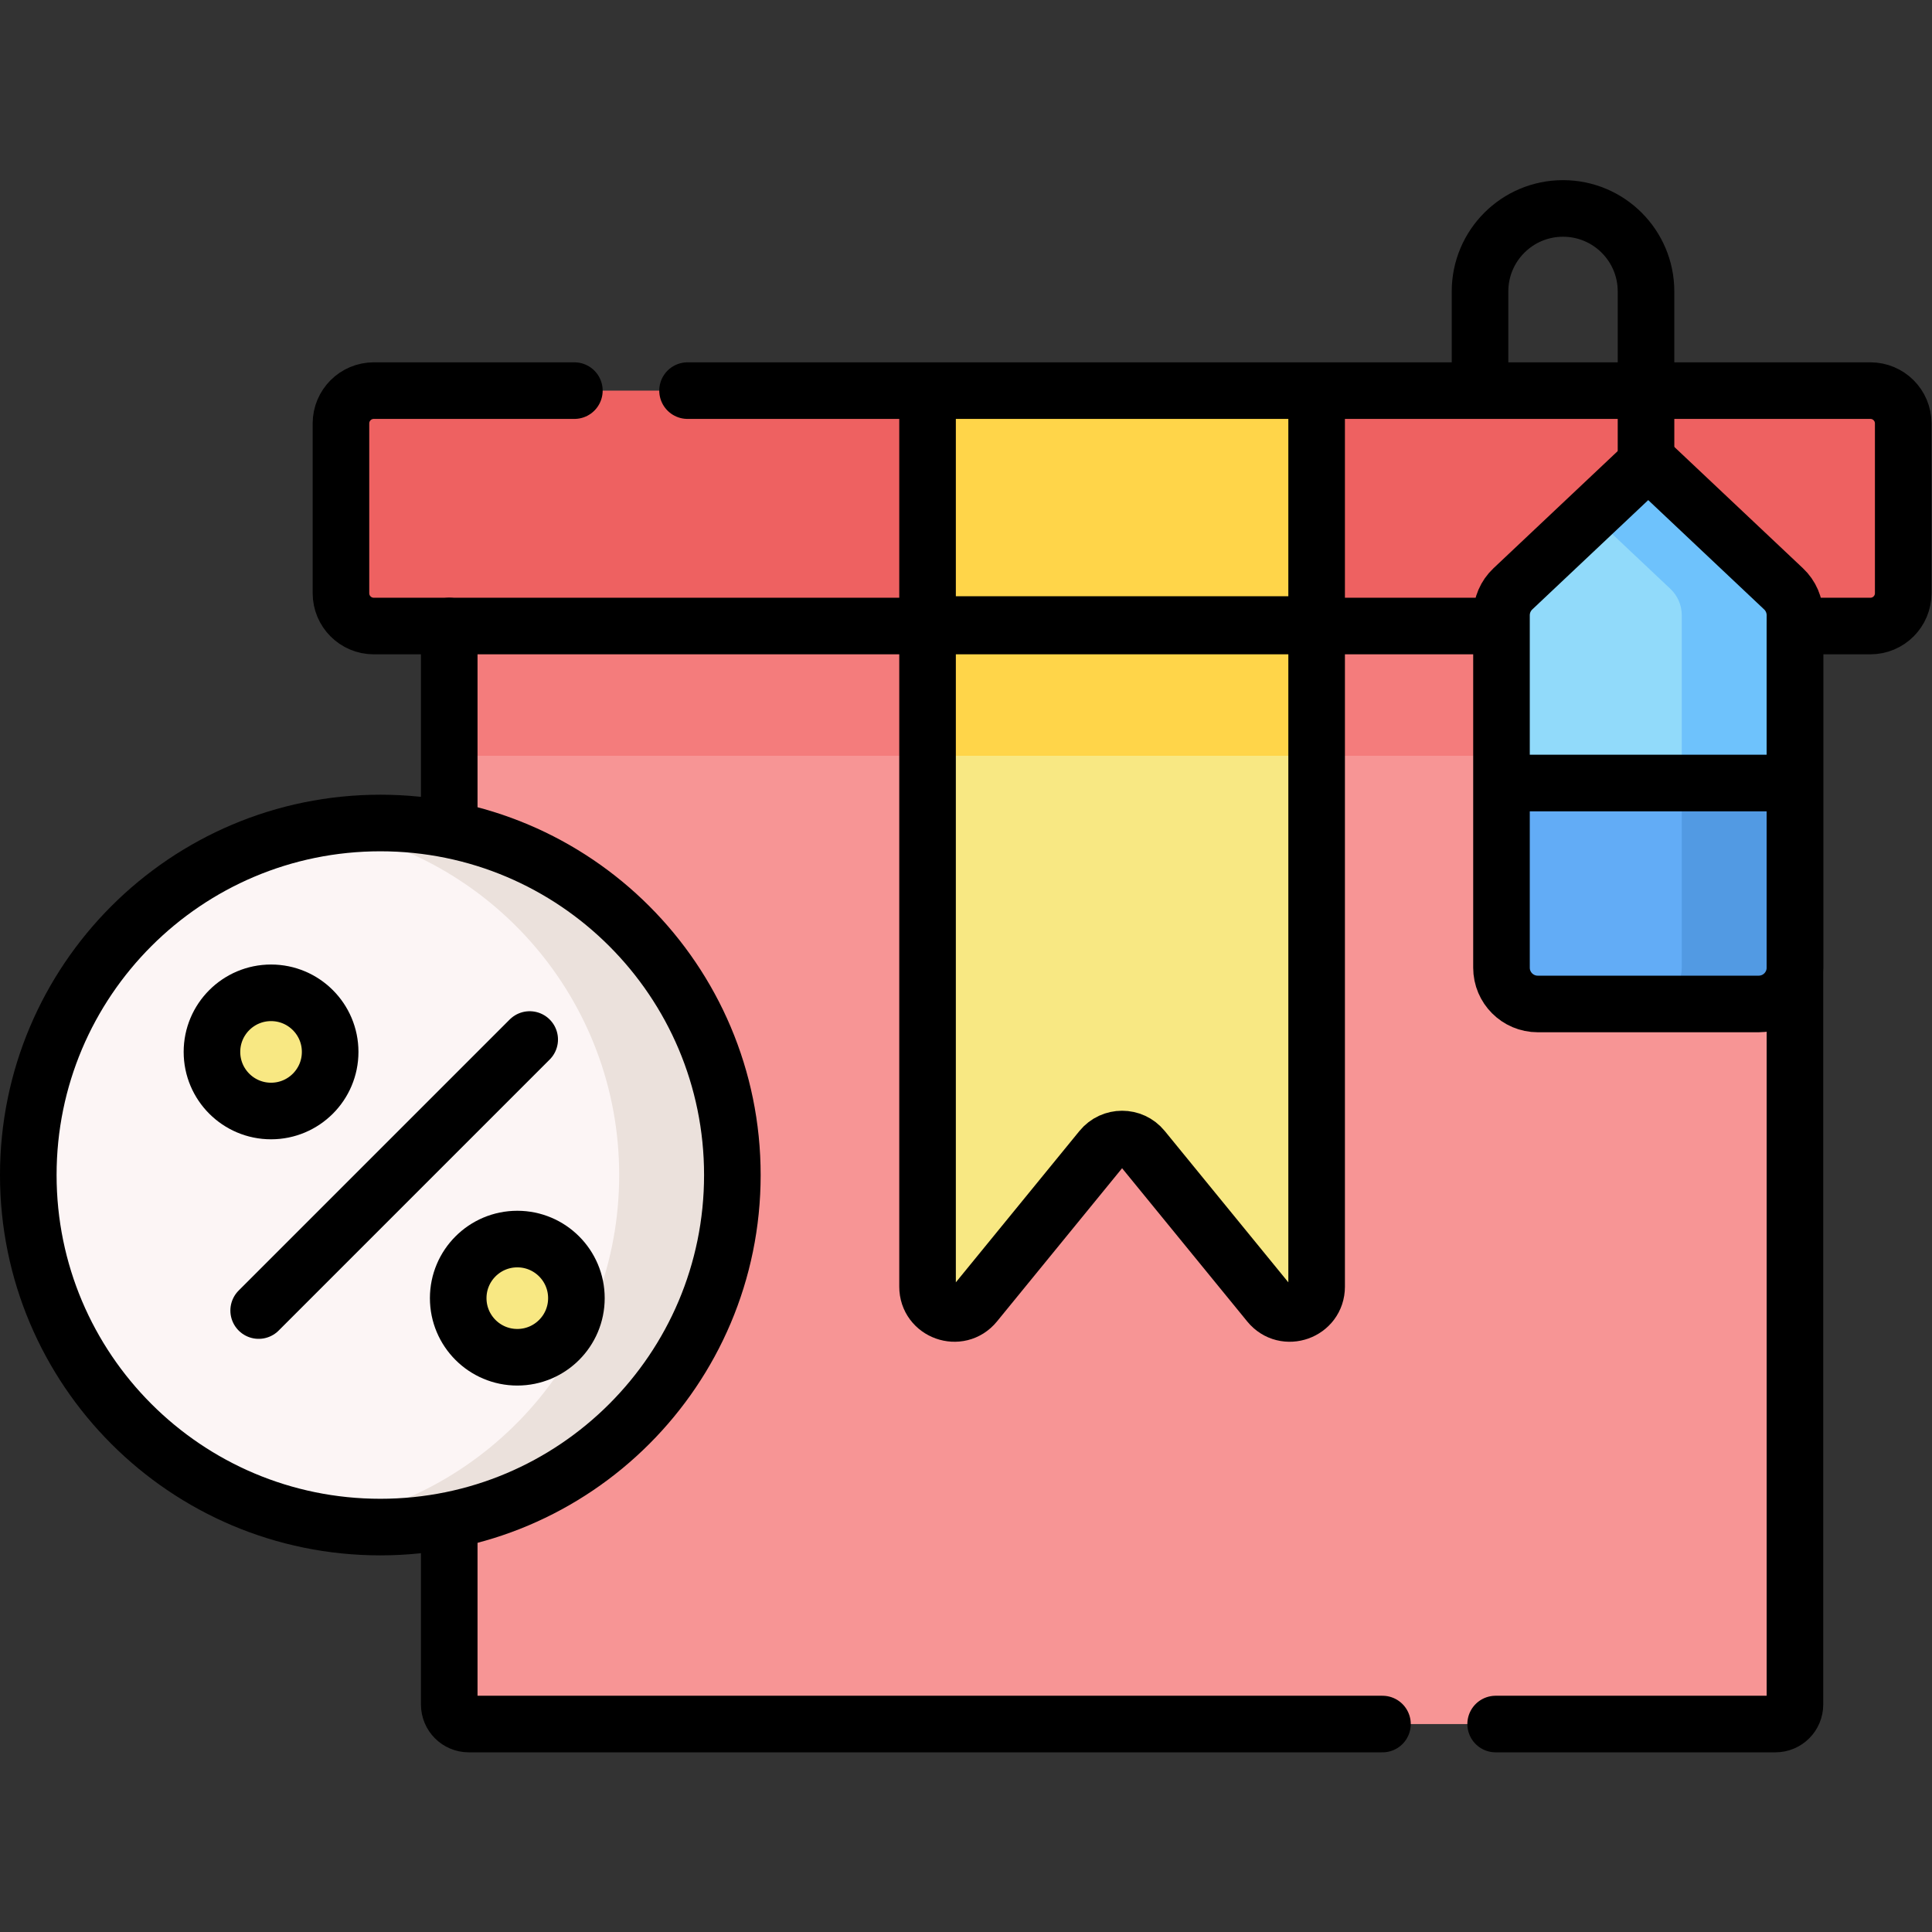 <?xml version="1.0" encoding="UTF-8" standalone="no"?> <!-- Created with Inkscape (http://www.inkscape.org/) --> <svg xmlns="http://www.w3.org/2000/svg" xmlns:svg="http://www.w3.org/2000/svg" version="1.1" id="svg309" xml:space="preserve" width="682.667" height="682.667" viewBox="0 0 682.667 682.667"><rect x="0" y="0" width="682.667" height="682.667" fill="#333333" stroke="none"/><defs id="defs313"><clipPath id="clipPath323"><path d="M 0,512 H 512 V 0 H 0 Z" id="path321"></path></clipPath></defs><g id="g315" transform="matrix(1.333,0,0,-1.333,0,682.667)"><g id="g317"><g id="g319" clip-path="url(#clipPath323)"><g id="g325" transform="translate(475.798,346.182)"><path d="m 0,0 h -356.715 v -285.879 c 0,-2.86 2.319,-5.178 5.179,-5.178 H -5.178 c 2.86,0 5.178,2.318 5.178,5.178 z" style="fill:#f79595;fill-opacity:1;fill-rule:nonzero;stroke:none" id="path327"></path></g><g id="g329" transform="translate(336.425,166.577)"><path d="m 0,0 -33.492,41.014 c -2.837,3.474 -8.147,3.474 -10.985,0 L -77.969,0 c -4.217,-5.164 -12.583,-2.182 -12.583,4.485 V 180.007 H 12.583 V 4.485 C 12.583,-2.182 4.218,-5.164 0,0" style="fill:#f8e883;fill-opacity:1;fill-rule:nonzero;stroke:none" id="path331"></path></g><path d="M 475.798,346.182 H 119.083 v -34.393 h 356.715 z" style="fill:#f47c7c;fill-opacity:1;fill-rule:nonzero;stroke:none" id="path333"></path><path d="M 349.008,346.584 H 245.873 v -34.795 h 103.135 z" style="fill:#ffd549;fill-opacity:1;fill-rule:nonzero;stroke:none" id="path335"></path><g id="g337" transform="translate(495.798,346.182)"><path d="m 0,0 h -396.715 c -4.806,0 -8.702,3.896 -8.702,8.702 V 53.7 c 0,4.806 3.896,8.702 8.702,8.702 L 0,62.402 c 4.807,0 8.702,-3.896 8.702,-8.702 V 8.702 C 8.702,3.896 4.807,0 0,0" style="fill:#ee6161;fill-opacity:1;fill-rule:nonzero;stroke:none" id="path339"></path></g><path d="M 349.008,344.304 H 245.873 v 64.28 h 103.135 z" style="fill:#ffd549;fill-opacity:1;fill-rule:nonzero;stroke:none" id="path341"></path><g id="g343" transform="translate(194.132,200.653)"><path d="m 0,0 c 0,-51.537 -41.778,-93.316 -93.316,-93.316 -51.537,0 -93.316,41.779 -93.316,93.316 0,51.537 41.779,93.317 93.316,93.317 C -41.778,93.317 0,51.537 0,0" style="fill:#fcf5f5;fill-opacity:1;fill-rule:nonzero;stroke:none" id="path345"></path></g><g id="g347" transform="translate(100.816,293.97)"><path d="m 0,0 c -5.106,0 -10.115,-0.417 -15,-1.206 44.405,-7.176 78.316,-45.68 78.316,-92.111 0,-46.43 -33.911,-84.934 -78.316,-92.11 4.885,-0.79 9.894,-1.206 15,-1.206 51.538,0 93.316,41.779 93.316,93.316 C 93.316,-41.779 51.538,0 0,0" style="fill:#ebe1dc;fill-opacity:1;fill-rule:nonzero;stroke:none" id="path349"></path></g><g id="g351" transform="translate(87.516,233.291)"><path d="m 0,0 c 0,-8.652 -7.014,-15.665 -15.666,-15.665 -8.651,0 -15.665,7.013 -15.665,15.665 0,8.652 7.014,15.665 15.665,15.665 C -7.014,15.665 0,8.652 0,0" style="fill:#f8e883;fill-opacity:1;fill-rule:nonzero;stroke:none" id="path353"></path></g><g id="g355" transform="translate(152.791,168.016)"><path d="m 0,0 c 0,-8.652 -7.014,-15.665 -15.666,-15.665 -8.651,0 -15.665,7.013 -15.665,15.665 0,8.652 7.014,15.665 15.665,15.665 C -7.014,15.665 0,8.652 0,0" style="fill:#f8e883;fill-opacity:1;fill-rule:nonzero;stroke:none" id="path357"></path></g><g id="g359" transform="translate(466.186,246.002)"><path d="m 0,0 h -58.564 c -5.309,0 -9.613,4.303 -9.613,9.612 v 93.429 c 0,2.647 1.092,5.176 3.018,6.992 l 35.877,33.839 35.877,-33.839 c 1.926,-1.816 3.016,-4.345 3.016,-6.992 V 9.612 C 9.611,4.303 5.309,0 0,0" style="fill:#91dafa;fill-opacity:1;fill-rule:nonzero;stroke:none" id="path361"></path></g><g id="g363" transform="translate(466.186,246.002)"><path d="m 0,0 h -58.564 c -5.309,0 -9.613,4.303 -9.613,9.612 v 93.429 c 0,2.647 1.092,5.176 3.018,6.992 l 35.877,33.839 35.877,-33.839 c 1.926,-1.816 3.016,-4.345 3.016,-6.992 V 9.612 C 9.611,4.303 5.309,0 0,0" style="fill:#91dafa;fill-opacity:1;fill-rule:nonzero;stroke:none" id="path365"></path></g><g id="g367" transform="translate(398.01,304.568)"><path d="m 0,0 v -48.954 c 0,-5.308 4.304,-9.612 9.612,-9.612 h 58.565 c 5.308,0 9.611,4.304 9.611,9.612 V 0 Z" style="fill:#62acf6;fill-opacity:1;fill-rule:nonzero;stroke:none" id="path369"></path></g><g id="g371" transform="translate(472.781,356.035)"><path d="m 0,0 -35.877,33.838 -15,-14.147 L -30,0 c 1.926,-1.816 3.017,-4.345 3.017,-6.992 v -93.429 c 0,-5.309 -4.303,-9.612 -9.612,-9.612 h 30 c 5.309,0 9.612,4.303 9.612,9.612 V -6.992 C 3.017,-4.345 1.926,-1.816 0,0" style="fill:#6ec2fc;fill-opacity:1;fill-rule:nonzero;stroke:none" id="path373"></path></g><g id="g375" transform="translate(398.01,304.568)"><path d="m 0,0 v -48.954 c 0,-5.308 4.304,-9.612 9.612,-9.612 h 58.565 c 5.308,0 9.611,4.304 9.611,9.612 V 0 Z" style="fill:#62acf6;fill-opacity:1;fill-rule:nonzero;stroke:none" id="path377"></path></g><g id="g379" transform="translate(445.798,304.568)"><path d="m 0,0 v -48.954 c 0,-5.308 -4.303,-9.612 -9.611,-9.612 h 30 c 5.308,0 9.611,4.304 9.611,9.612 V 0 Z" style="fill:#529ae3;fill-opacity:1;fill-rule:nonzero;stroke:none" id="path381"></path></g><g id="g383" transform="translate(336.425,166.577)"><path d="m 0,0 -33.492,41.014 c -2.837,3.474 -8.147,3.474 -10.985,0 L -77.969,0 c -4.217,-5.164 -12.583,-2.182 -12.583,4.485 V 180.007 H 12.583 V 4.485 C 12.583,-2.182 4.218,-5.164 0,0 Z" style="fill:none;stroke:#000000;stroke-width:15;stroke-linecap:round;stroke-linejoin:round;stroke-miterlimit:10;stroke-dasharray:none;stroke-opacity:1" id="path385"></path></g><g id="g387" transform="translate(349.007,404.474)"><path d="M 0,0 V -55.416" style="fill:none;stroke:#000000;stroke-width:15;stroke-linecap:round;stroke-linejoin:round;stroke-miterlimit:10;stroke-dasharray:none;stroke-opacity:1" id="path389"></path></g><g id="g391" transform="translate(245.873,349.612)"><path d="M 0,0 V 52.646" style="fill:none;stroke:#000000;stroke-width:15;stroke-linecap:round;stroke-linejoin:round;stroke-miterlimit:10;stroke-dasharray:none;stroke-opacity:1" id="path393"></path></g><g id="g395" transform="translate(396.461,55.125)"><path d="m 0,0 h 74.159 c 2.86,0 5.178,2.318 5.178,5.178 v 285.879" style="fill:none;stroke:#000000;stroke-width:15;stroke-linecap:round;stroke-linejoin:round;stroke-miterlimit:10;stroke-dasharray:none;stroke-opacity:1" id="path397"></path></g><g id="g399" transform="translate(119.083,104.957)"><path d="m 0,0 v -44.654 c 0,-2.859 2.318,-5.178 5.179,-5.178 h 242.199" style="fill:none;stroke:#000000;stroke-width:15;stroke-linecap:round;stroke-linejoin:round;stroke-miterlimit:10;stroke-dasharray:none;stroke-opacity:1" id="path401"></path></g><g id="g403" transform="translate(119.083,346.182)"><path d="M 0,0 V -50.708" style="fill:none;stroke:#000000;stroke-width:15;stroke-linecap:round;stroke-linejoin:round;stroke-miterlimit:10;stroke-dasharray:none;stroke-opacity:1" id="path405"></path></g><g id="g407" transform="translate(182.252,408.584)"><path d="m 0,0 h 313.546 c 4.807,0 8.702,-3.896 8.702,-8.702 V -53.7 c 0,-4.806 -3.895,-8.702 -8.702,-8.702 h -15.677" style="fill:none;stroke:#000000;stroke-width:15;stroke-linecap:round;stroke-linejoin:round;stroke-miterlimit:10;stroke-dasharray:none;stroke-opacity:1" id="path409"></path></g><g id="g411" transform="translate(395.108,346.182)"><path d="m 0,0 h -296.025 c -4.806,0 -8.703,3.896 -8.703,8.702 V 53.7 c 0,4.806 3.897,8.702 8.703,8.702 h 53.169" style="fill:none;stroke:#000000;stroke-width:15;stroke-linecap:round;stroke-linejoin:round;stroke-miterlimit:10;stroke-dasharray:none;stroke-opacity:1" id="path413"></path></g><g id="g415" transform="translate(194.132,200.653)"><path d="m 0,0 c 0,-51.537 -41.778,-93.316 -93.316,-93.316 -51.537,0 -93.316,41.779 -93.316,93.316 0,51.537 41.779,93.317 93.316,93.317 C -41.778,93.317 0,51.537 0,0 Z" style="fill:none;stroke:#000000;stroke-width:15;stroke-linecap:round;stroke-linejoin:round;stroke-miterlimit:10;stroke-dasharray:none;stroke-opacity:1" id="path417"></path></g><g id="g419" transform="translate(68.567,164.733)"><path d="M 0,0 71.842,71.842" style="fill:none;stroke:#000000;stroke-width:15;stroke-linecap:round;stroke-linejoin:round;stroke-miterlimit:10;stroke-dasharray:none;stroke-opacity:1" id="path421"></path></g><g id="g423" transform="translate(87.516,233.291)"><path d="m 0,0 c 0,-8.652 -7.014,-15.665 -15.666,-15.665 -8.651,0 -15.665,7.013 -15.665,15.665 0,8.652 7.014,15.665 15.665,15.665 C -7.014,15.665 0,8.652 0,0 Z" style="fill:none;stroke:#000000;stroke-width:15;stroke-linecap:round;stroke-linejoin:round;stroke-miterlimit:10;stroke-dasharray:none;stroke-opacity:1" id="path425"></path></g><g id="g427" transform="translate(152.791,168.016)"><path d="m 0,0 c 0,-8.652 -7.014,-15.665 -15.666,-15.665 -8.651,0 -15.665,7.013 -15.665,15.665 0,8.652 7.014,15.665 15.665,15.665 C -7.014,15.665 0,8.652 0,0 Z" style="fill:none;stroke:#000000;stroke-width:15;stroke-linecap:round;stroke-linejoin:round;stroke-miterlimit:10;stroke-dasharray:none;stroke-opacity:1" id="path429"></path></g><g id="g431" transform="translate(466.186,246.002)"><path d="m 0,0 h -58.564 c -5.309,0 -9.613,4.303 -9.613,9.612 v 93.429 c 0,2.647 1.092,5.176 3.018,6.992 l 35.877,33.839 35.877,-33.839 c 1.926,-1.816 3.016,-4.345 3.016,-6.992 V 9.612 C 9.611,4.303 5.309,0 0,0 Z" style="fill:none;stroke:#000000;stroke-width:15;stroke-linecap:round;stroke-linejoin:round;stroke-miterlimit:10;stroke-dasharray:none;stroke-opacity:1" id="path433"></path></g><g id="g435" transform="translate(392.321,410.121)"><path d="m 0,0 v 24.754 c 0,12.151 9.85,22 22,22 h 0.001 c 12.15,0 22,-9.849 22,-22 v -45.001" style="fill:none;stroke:#000000;stroke-width:15;stroke-linecap:round;stroke-linejoin:round;stroke-miterlimit:10;stroke-dasharray:none;stroke-opacity:1" id="path437"></path></g><g id="g439" transform="translate(400.01,304.568)"><path d="M 0,0 H 74.242" style="fill:none;stroke:#000000;stroke-width:15;stroke-linecap:round;stroke-linejoin:round;stroke-miterlimit:10;stroke-dasharray:none;stroke-opacity:1" id="path441"></path></g></g></g></g></svg> 